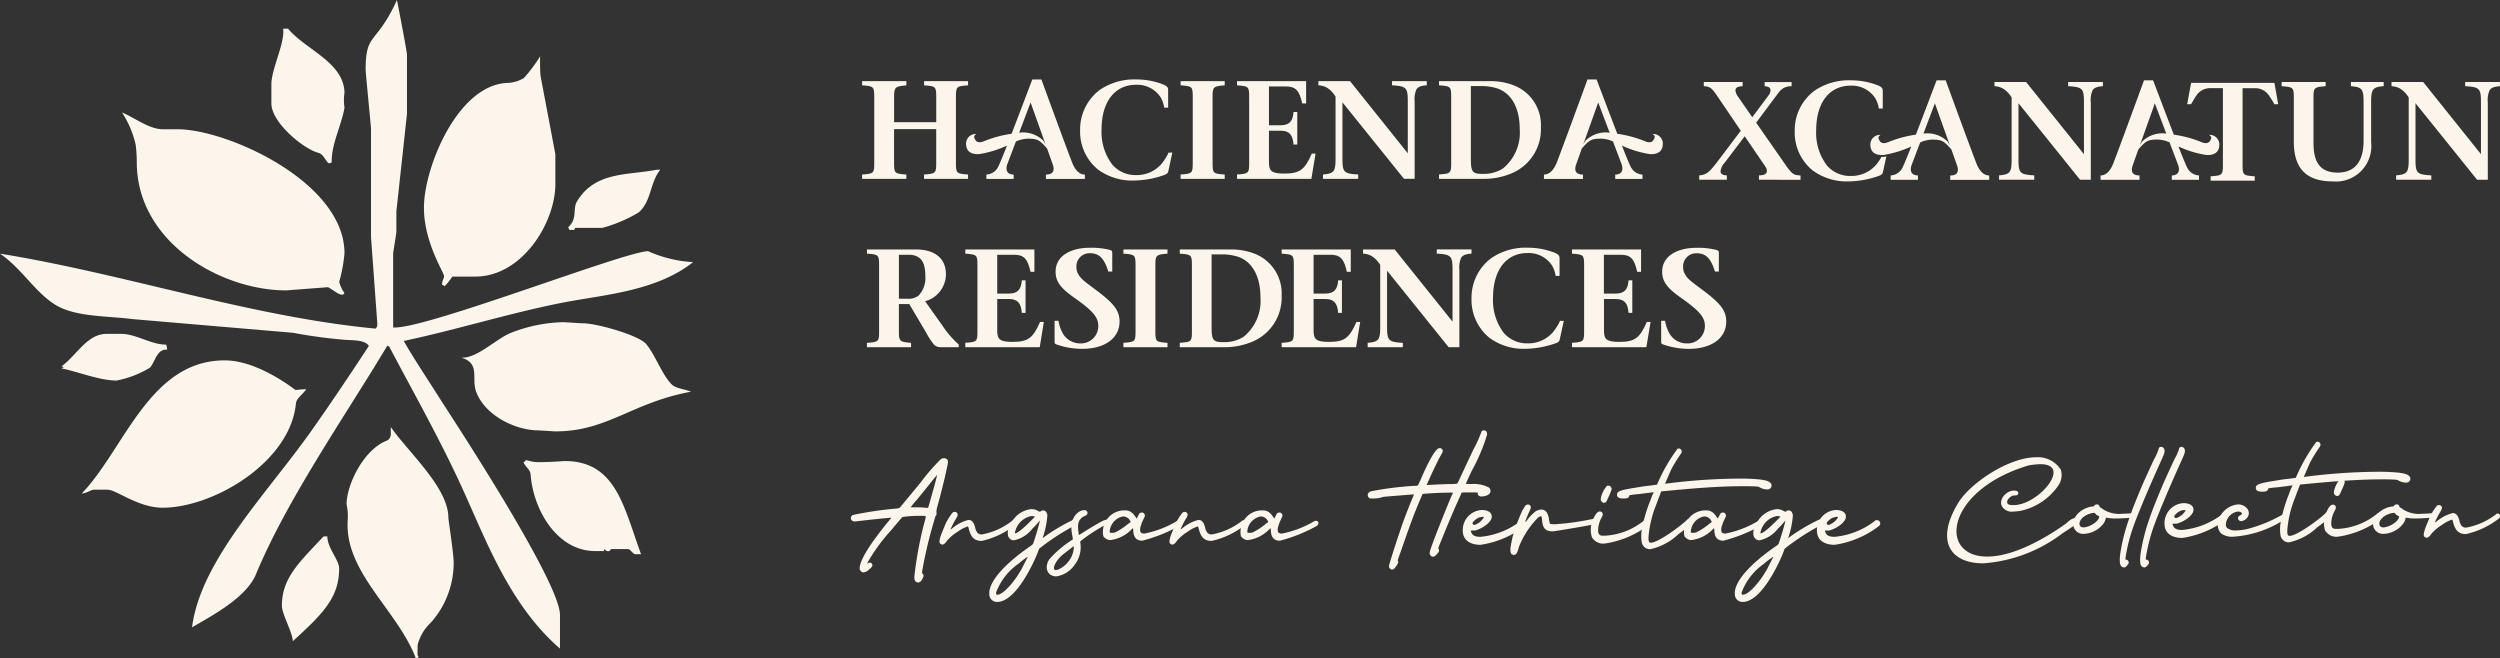 <svg xmlns="http://www.w3.org/2000/svg" width="229.087" height="60.308" viewBox="0 0 229.087 60.308"><rect x="0" y="0" width="229.087" height="60.308" fill="#333333" stroke="none"/><g transform="translate(-86.845 -19.846)"><path d="M123.221,19.846c.334,1.691.917,4.771.917,5.014v5.43l-.971,8.935v1.831c0,.242-.291,1.82-.295,2.064v6.664s-.094.074.149.074c3.23,0,21.149-6.993,23.213-6.993a11.64,11.64,0,0,0,4.125,1c-3.354,2.653-8.085,2.978-11.788,3.682-4.9.948-9.81,2.5-14.729,3.542.97,1.705,2.267,3.621,3.457,5.515.729,1.154,10.923,16.6,10.859,19.621v3.056c-4.473-3.881-6.634-9.556-8.746-14.242-2.028-4.528-4.491-8.873-6.91-13.449a.2.2,0,0,1-.155-.084c-3.728,6.241-9.2,14.09-12.041,20.95-.91,2.21-4.172,3.871-5.862,4.878.779-6.166,6.942-12.331,11.022-18.134,1.748-2.477,3.532-5.146,5.175-7.648-.31-.582-1.594-.519-2.188-.568a45.575,45.575,0,0,1-4.762-.644L98.928,49.081c-2.186-.292-5.168-.166-7.013-1.306-1.87-1.153-3.085-3.339-5.07-4.686,11.514,1.864,22.971,5.785,34.412,6.869.176-.183.161-.245.161-.488l-.576-7.915V31.634c-.006-.243-.492-5.136-.492-5.378,0-3.509.951-2.217,2.871-6.41" fill="#fbf5eb"/><path d="M150.168,55.738c-.615-.244-1.387-.293-1.762-.658-.911-.9-1.527-2.753-2.366-3.724-.667-.777-4.467-1.887-5.827-1.887-.243,0-1.555-.1-1.8-.1a13.885,13.885,0,0,0-4.8,1c-1.312.533-3.12,2.376-4.522,2.245,1.809.506.925,1.92,1.387,3.134.838,2.21,3.552,3.444,5.459,3.528,1.165.049,1.555.1,1.8.1,4.783,0,6.966-2.623,12.432-3.638m-4.813-16.417c1.2-1.021,1.025-2.726,1.994-3.92h-.342c-2.579.52-5.647.118-7.3,2.922-.413.693.095,1.543-.808,2.355a.465.465,0,0,1,.117.238h.435c.113-.1-.018-.189.224-.189h2.368a13.1,13.1,0,0,0,3.309-1.406m-7.619-2.636c0-.243,0-1.445,0-2.712l-1.36-7.192A16.665,16.665,0,0,1,136.342,25,13.576,13.576,0,0,1,134.848,27a3.2,3.2,0,0,1-1.435.444c-4.578.085-7.721,7.709-7.721,11.436,0,3.181,1.845,5.937,1.845,6.265,0,.243-.194.389-.18.811a.464.464,0,0,1,.236.111,5.483,5.483,0,0,0,.7-.876h2.1c4.3,0,7.345-4.926,7.345-8.508m-15.083,22.3v.54a.7.7,0,0,1-.328.688c-2.1.765-3.723,3.992-3.723,5.862a5,5,0,0,1,.1,1.5c-.267,4.735,4.544,8.155,6.237,12.572.125.009.27-.039.256-.171-.131-.014-.083-.257-.083-1.031a4.229,4.229,0,0,1,1.212-2.045,8.221,8.221,0,0,0,2.091-5.485c0-.863-.486-3.922-.486-4.129,0-2.744-3.626-5.952-5.273-8.3m-4.731-13.308a14.053,14.053,0,0,0,.485-2.622c0-6.532-10.756-11.364-15.309-11.364h-1.336c-1.25,0-2.53-1.028-3.74-1.538a9.185,9.185,0,0,1,1.251,2.951,13.118,13.118,0,0,1,.1,1.6c0,7.321,7.673,11.752,13.695,11.752l3.828-.292c.376.19.98.681,1.223.681s.181-.014.291-.141a2.878,2.878,0,0,1-.485-1.025m.485-17.336c-.084-2.819-3.543-3.917-5.174-5.866h-.447c.171,1.3-1.08,3.7-1.08,5.076v1.772c0,1.773,2.987,4.2,4.311,4.528.5.121.739.948.982.948s.236-.121.236-.121c-.042-1.6.9-3.356,1.172-4.974a4.221,4.221,0,0,1,0-1.363M102.075,51.426c-1.394.01-2.741-.985-4.125-.985H96.614c-1.808,0-2.746,1.987-4.138,2.976a.387.387,0,0,1,.193.091,1.15,1.15,0,0,1-.194.1c1.412.258,3.46,1.109,5.05,1.109a9.177,9.177,0,0,0,3.058-1.18c.474-.5.628-1.747,1.587-1.649a2.313,2.313,0,0,0-.1-.459M94.326,65.081c.537-.072.88-.363,1.123-.363h1.239c.837,0,2.8,1.652,5.061,1.652,4.639,0,11.7-4.16,12.215-9.562.036-.45.646-.85.941-1.29a6.226,6.226,0,0,0-.966.071c-.048,0-3.387-2.72-6.507-2.72-6.9,0-9.189,8.149-13.106,12.212M116.494,69c-2.25,2.4-3.817,3.815-3.817,6.352,0,.776.972,2.428,1,3.249,2.748-2.5,4.245-4,4.245-6.649,0-.825-1.069-1.845-1.08-2.952Zm18.558-7-.23.236c.2.415.62.663.643,1.076.256,3.352,2.489,7.039,5.925,7.031h.8a.286.286,0,0,1,.07-.187.314.314,0,0,0,.333.195c.242,0,.109-.194.352-.194h1.432c.243,0,.462.485.7.475h.514c-1.573-4.232-2.262-8.537-6.984-8.537-.244,0-1.021.1-2.575.1a4.5,4.5,0,0,1-.984-.193" fill="#fbf5eb"/><path d="M168.527,67.288c-.04-.02-2.5.238-3.252.337h-.119a.315.315,0,0,1-.238-.079.3.3,0,0,1,.119-.516,32.049,32.049,0,0,1,3.846-.574,1.525,1.525,0,0,0,.377-.06c.02,0,.872-1.031,1.963-2.359a18.216,18.216,0,0,1,1.844-2.121.455.455,0,0,1,.2-.08h.079a.363.363,0,0,1,.278.1c.139.139.119.218-.1,1.21-.139.654-.516,2.161-.754,3.013a2.207,2.207,0,0,0-.119.6.647.647,0,0,1,0,.277.436.436,0,0,0-.079.1,41.412,41.412,0,0,0-1.17,4.738c-.079.436-.079.5-.039.515.019,0,.059.06.079.1.059.118.04.178-.079.416-.1.178-.179.277-.3.3a.212.212,0,0,1-.1.02.167.167,0,0,1-.119-.04c-.158-.059-.218-.218-.218-.456a33.94,33.94,0,0,1,.972-5.174,1.362,1.362,0,0,0,.079-.416,2.823,2.823,0,0,0-.555-.02,10.454,10.454,0,0,0-1.567.1c-.039.02-.3.317-.991,1.15a16.578,16.578,0,0,0-2.181,2.954l-.1.2.08-.059a.33.33,0,0,1,.2-.06.207.207,0,0,1,.2.139c.079.159-.02.278-.337.535a.767.767,0,0,1-.456.218.25.25,0,0,1-.119-.02.408.408,0,0,1-.218-.257c-.119-.436.5-1.646,1.586-3.073.258-.357.753-.992,1.11-1.408A2.021,2.021,0,0,1,168.527,67.288Zm1.764-.951h.575a6.929,6.929,0,0,1,.813.039c.119,0,.218.02.218,0,.119-.416.813-2.815.813-3.013,0,0-.1.119-.218.258-.436.555-1.111,1.387-1.646,2.042A6.893,6.893,0,0,0,170.291,66.337Z" fill="#fbf5eb"/><path d="M173.126,68.736l.4-.972.1-.178a5.066,5.066,0,0,1,.516-.774.338.338,0,0,1,.2-.059.25.25,0,0,1,.218.119c.06.119.06.2-.059.416a8.059,8.059,0,0,0-.556,1.071,1.458,1.458,0,0,0,.139-.08,3.7,3.7,0,0,1,1.507-.792c.4,0,.535.4.615.713a1.058,1.058,0,0,0,.218.476.5.5,0,0,0,.416.139,6.334,6.334,0,0,0,2.756-1.249.144.144,0,0,1,.119-.04.179.179,0,0,1,.158.08.273.273,0,0,1-.079.4,7.608,7.608,0,0,1-2.994,1.408c-.813,0-1.05-.536-1.209-1.23a.45.45,0,0,0-.06-.1,3.242,3.242,0,0,0-.911.476,4.1,4.1,0,0,0-1.012.853.8.8,0,0,1-.317.317c-.02,0-.059.02-.079.02a.311.311,0,0,1-.258-.159c-.039-.1-.02-.238.06-.535A2.7,2.7,0,0,1,173.126,68.736Z" fill="#fbf5eb"/><path d="M181.492,69.707c.039-.04.218-.634.337-1.011s.317-1.15.317-1.15-.1.1-.218.238a5.213,5.213,0,0,1-.476.5,2.867,2.867,0,0,1-1.685,1.071c-.3,0-.4-.139-.535-.357a1.335,1.335,0,0,1,.218-1.11,2.367,2.367,0,0,1,1.883-1.388,1.164,1.164,0,0,1,.654.179.407.407,0,0,0,.159.059c.02,0,.02,0,.04-.02a.328.328,0,0,1,.238-.1.376.376,0,0,1,.257.1.751.751,0,0,1,.139.337,8.159,8.159,0,0,1-.357,1.864l-.079.238a17.115,17.115,0,0,1,2.775-1.665.471.471,0,0,1,.159-.04c.278,0,.416.357.079.515a20.847,20.847,0,0,0-3.33,2.161l-.119.317c-.476,1.23-2.082,4.56-3.727,4.56a.575.575,0,0,1-.179-.019.687.687,0,0,1-.515-.5,1.389,1.389,0,0,1,0-.575c.218-1.071,1.546-2.5,3.687-3.985A1.57,1.57,0,0,0,181.492,69.707Zm-1.071,2.359c.159-.317.615-1.209.615-1.209a6.924,6.924,0,0,0-.873.654,5.571,5.571,0,0,0-2.042,2.637c0,.119,0,.139.04.178a.073.073,0,0,0,.06.02c.594,0,1.546-1.269,1.824-1.685C180.163,72.483,180.322,72.205,180.421,72.066Zm1.269-4.877-.079-.02a.994.994,0,0,0-.238-.039,1.891,1.891,0,0,0-1.487,1.368c-.04.138-.06.218-.02.218.3,0,1.209-.912,1.408-1.11Z" fill="#fbf5eb"/><path d="M183.652,72.661c-.892,0-1.13-.892-.634-1.586a9.781,9.781,0,0,1,2.141-1.8c-.02-.139-.039-.278-.079-.476a3.317,3.317,0,0,1-.04-.971c.08-.536.555-1.23,1.15-1.23a.276.276,0,0,1,.3.179c.039.158-.06.3-.258.357a.913.913,0,0,0-.377.277c-.258.3-.277.694-.139,1.467.992-.634,1.9-1.169,2.2-1.308a.914.914,0,0,1,.317-.1c.278,0,.238.3.04.4a15.289,15.289,0,0,0-2.439,1.586v.02a1.5,1.5,0,0,0,.02.2,2.61,2.61,0,0,1-.515,1.9A2.5,2.5,0,0,1,183.652,72.661Zm-.059-.575.079-.02a.391.391,0,0,0,.2-.059,2.43,2.43,0,0,0,1.05-.952l.04-.059a2.3,2.3,0,0,0,.278-.932v-.179c-.338.258-.655.516-.972.754C183.494,71.273,183.216,72.086,183.593,72.086Z" fill="#fbf5eb"/><path d="M188.252,69.251a.939.939,0,0,1-.3-.258,1.969,1.969,0,0,1,1.923-2.379h.08c.614,0,.852.476,1.051.754l.237-.456a.3.3,0,0,1,.219-.1.212.212,0,0,1,.158.04.277.277,0,0,1,.1.377c-.039.059-.238.515-.257.555a1.782,1.782,0,0,1-.06.2c-.1.218-.119.6,0,.674a.5.5,0,0,0,.317.08,9.364,9.364,0,0,0,2.915-1.111.384.384,0,0,1,.2-.059c.218,0,.337.277.059.476a14.231,14.231,0,0,1-3.37,1.348c-.773,0-.813-.635-.833-.912l-.019-.238-.08.059a3.28,3.28,0,0,1-1.982,1.031A.683.683,0,0,1,188.252,69.251Zm.277-.634c.02.039.1.059.179.059a1.719,1.719,0,0,0,.317-.04,6.164,6.164,0,0,0,1.229-.812l.2-.139a.743.743,0,0,0-.693-.516A1.508,1.508,0,0,0,188.529,68.617Z" fill="#fbf5eb"/><path d="M194.2,68.736l.4-.972.1-.178a5.076,5.076,0,0,1,.515-.774.341.341,0,0,1,.2-.059.25.25,0,0,1,.218.119c.059.119.059.2-.06.416a7.993,7.993,0,0,0-.555,1.071,1.456,1.456,0,0,0,.139-.08,3.687,3.687,0,0,1,1.507-.792c.4,0,.535.4.614.713a1.069,1.069,0,0,0,.218.476.5.5,0,0,0,.417.139,6.33,6.33,0,0,0,2.755-1.249.146.146,0,0,1,.119-.04.18.18,0,0,1,.159.08.274.274,0,0,1-.079.4,7.614,7.614,0,0,1-2.994,1.408c-.813,0-1.051-.536-1.209-1.23a.451.451,0,0,0-.06-.1,3.256,3.256,0,0,0-.912.476,4.072,4.072,0,0,0-1.011.853.805.805,0,0,1-.317.317c-.02,0-.06.02-.079.02a.309.309,0,0,1-.258-.159c-.04-.1-.02-.238.059-.535A2.916,2.916,0,0,1,194.2,68.736Z" fill="#fbf5eb"/><path d="M200.86,69.251a.925.925,0,0,1-.3-.258,1.968,1.968,0,0,1,1.923-2.379h.079c.615,0,.853.476,1.051.754l.238-.456a.3.3,0,0,1,.218-.1.214.214,0,0,1,.159.04.279.279,0,0,1,.1.377c-.04.059-.238.515-.258.555a1.966,1.966,0,0,1-.059.2c-.1.218-.119.6,0,.674a.5.5,0,0,0,.317.08,9.356,9.356,0,0,0,2.914-1.111.39.39,0,0,1,.2-.059c.218,0,.337.277.06.476a14.26,14.26,0,0,1-3.371,1.348c-.773,0-.812-.635-.832-.912l-.02-.238-.079.059a3.282,3.282,0,0,1-1.983,1.031A.683.683,0,0,1,200.86,69.251Zm.278-.634c.02.039.1.059.178.059a1.741,1.741,0,0,0,.318-.04,6.193,6.193,0,0,0,1.229-.812l.2-.139a.744.744,0,0,0-.694-.516A1.507,1.507,0,0,0,201.138,68.617Z" fill="#fbf5eb"/><path d="M212.577,65.524c-.139,0-.218,0-.258-.04a.348.348,0,0,1-.119-.4.458.458,0,0,1,.278-.218,29.8,29.8,0,0,1,3.945-.5,1.037,1.037,0,0,0,.357-.04c0-.02.139-.277.277-.6.159-.376,1.21-2.815,1.685-2.815a.267.267,0,0,1,.278.139c.06.119.04.218-.119.476s-.436.833-.694,1.368c-.238.515-.634,1.388-.634,1.388.02,0,.277,0,.6-.02s.931-.04,1.387-.06a4.539,4.539,0,0,0,.813-.039,2.356,2.356,0,0,0,.2-.377c.219-.476.833-1.8,1.329-2.835a11.015,11.015,0,0,0,.654-1.428c.04-.158.1-.237.238-.237.218-.02.337.138.317.4a17.036,17.036,0,0,1-1.407,3.311c-.3.634-.536,1.17-.536,1.19,0,0,.2,0,.436.019a3.03,3.03,0,0,1,1.686.318.431.431,0,0,1,.138.317c0,.376-.535.5-.852.5a.3.3,0,0,1-.238-.1.145.145,0,0,1-.079-.158l.019-.1-.416-.019H221.1l-.317.019-.06.139c-.02.08-.159.357-.278.635-.4.872-.931,2.141-1.486,3.509-.337.832-.337.832-.3.852,0,.02.04.06.04.1.039.139,0,.218-.179.4-.158.178-.238.238-.356.238h-.04a.306.306,0,0,1-.238-.179c-.059-.119-.04-.238.079-.594.278-.833,1.368-3.569,1.9-4.818a1.643,1.643,0,0,0,.119-.258c0-.02-.04-.02-.119-.02-.813,0-1.646.04-2.459.1l-.2.019-.218.5c-.575,1.368-.833,2.042-1.705,4.56-.357.991-.377,1.031-.337,1.09.059.119.02.2-.179.5-.079.119-.2.278-.356.278a.18.18,0,0,1-.1-.02.309.309,0,0,1-.178-.357c.02-.139.615-2.022.991-3.113.317-.971.754-2.1,1.17-3.092a2.913,2.913,0,0,0,.119-.3h-.079c-.278.02-1.269.1-1.983.159-.793.059-.833.079-.912.119A3.026,3.026,0,0,1,212.577,65.524Z" fill="#fbf5eb"/><path d="M221.617,68.458l.02.079c.1.436.5.5.872.5a7.124,7.124,0,0,0,3.648-1.427.251.251,0,0,1,.218-.1.3.3,0,0,1,.2.536,8.773,8.773,0,0,1-4.064,1.724c-.853,0-1.626-.356-1.626-1.308a1.842,1.842,0,0,1,1.745-1.883c.4,0,.912.138.912.614,0,.516-.892,1.071-1.309,1.19a.784.784,0,0,1-.416.079Zm.317-.516a.224.224,0,0,0,.1-.019,1.527,1.527,0,0,0,.793-.694.288.288,0,0,0-.119-.02,1.084,1.084,0,0,0-.456.119,1.54,1.54,0,0,0-.456.4l-.02.08A.161.161,0,0,0,221.934,67.942Z" fill="#fbf5eb"/><path d="M225.3,70.559a1.3,1.3,0,0,1-.02-.654c.04-.238.139-.753.2-.971a18.521,18.521,0,0,1,.852-2.28c.02-.04.1-.159.159-.258a1.12,1.12,0,0,1,.178-.258.326.326,0,0,1,.179-.059.253.253,0,0,1,.257.158c.04.12.04.139-.178.615a9.983,9.983,0,0,0-.4,1.031l.08-.119a4.182,4.182,0,0,1,.991-1.09,1.582,1.582,0,0,1,.476-.139.623.623,0,0,1,.515.277,1.821,1.821,0,0,1,.2.635c.059.337.079.4.138.416a3.046,3.046,0,0,0,.436.02,23.819,23.819,0,0,0,3.668-.535.22.22,0,0,1,.258.218.32.32,0,0,1-.179.277c-.059.06-3.588.655-3.945.694-.476,0-.832-.119-.951-.634-.02-.06-.04-.218-.06-.337a.971.971,0,0,0-.079-.417c-.02-.019-.02-.019-.06,0a1.542,1.542,0,0,1-.178.08A7.816,7.816,0,0,0,226.018,70a1.888,1.888,0,0,1-.2.555.309.309,0,0,1-.516,0Z" fill="#fbf5eb"/><path d="M233.432,66.713a.263.263,0,0,1,.278.238c.02.06,0,.119-.1.317a2.352,2.352,0,0,0-.317,1.15.58.58,0,0,0,.059.337.239.239,0,0,0,.139.139c.079.04.1.04.436.04a6.185,6.185,0,0,0,3.588-1.408.326.326,0,0,1,.179-.059.294.294,0,0,1,.258.178.286.286,0,0,1-.1.357,8.686,8.686,0,0,1-3.925,1.646,1.2,1.2,0,0,1-1.209-.575,2.25,2.25,0,0,1,.079-1.567C232.9,67.288,233.135,66.713,233.432,66.713Zm.159-1.427a2.516,2.516,0,0,1,.5-.912.288.288,0,0,1,.138-.02.213.213,0,0,1,.159.04.346.346,0,0,1,.139.277,4.372,4.372,0,0,1-.258.655c-.059.138-.139.3-.159.356-.059.159-.158.238-.277.238a.228.228,0,0,1-.159-.059C233.512,65.762,233.492,65.583,233.591,65.286Z" fill="#fbf5eb"/><path d="M238.388,64.949h-.019s-.893.119-1.408.178a5.843,5.843,0,0,0-.674.08c-.139.019-.139.019-.139.079a.3.3,0,0,1-.178.2,1.528,1.528,0,0,1-.377.04c-.258,0-.575-.04-.575-.357a.322.322,0,0,1,.06-.179c.138-.178.495-.277,1.764-.475.575-.1.753-.119,1.071-.159h.039l.734-.1a16.1,16.1,0,0,1,1.863-3.271.215.215,0,0,1,.139-.04.267.267,0,0,1,.258.278c0,.1,0,.1-.178.356a14.664,14.664,0,0,0-.774,1.269c-.079.179-.5,1.15-.575,1.329a54.058,54.058,0,0,1,6.939-.476c.714,0,1.289.039,1.725.079.615.079.853.159,1.011.337a.3.3,0,0,1,.08.159.344.344,0,0,1-.238.4.385.385,0,0,1-.159.02,1.447,1.447,0,0,1-.733-.218c-.06-.04-.08-.04-.4-.059s-.674-.02-1.051-.02c-2.518,0-5.016.238-7.514.476-.138.3-.1.237-.079.218-.04.059-.277.694-.4,1.03a9.9,9.9,0,0,0-.694,2.935c0,.277,0,.337.039.4a.174.174,0,0,0,.179.119c.674,0,2.775-1.566,3.271-2.062a.344.344,0,0,1,.238-.119c.238,0,.3.456-.6,1.111-.02.02-.178.138-.377.277a5.39,5.39,0,0,1-2.6,1.388.769.769,0,0,1-.773-.654,3.721,3.721,0,0,1-.02-.952,13.3,13.3,0,0,1,.793-2.815c.08-.218.159-.416.159-.436C238.329,65.068,238.309,65.127,238.388,64.949Z" fill="#fbf5eb"/><path d="M241.5,69.251a.925.925,0,0,1-.3-.258,1.968,1.968,0,0,1,1.923-2.379h.079c.615,0,.852.476,1.051.754l.238-.456a.3.3,0,0,1,.218-.1.211.211,0,0,1,.158.04.277.277,0,0,1,.1.377c-.039.059-.237.515-.257.555a1.778,1.778,0,0,1-.06.2c-.1.218-.119.6,0,.674a.5.5,0,0,0,.317.08,9.364,9.364,0,0,0,2.915-1.111.387.387,0,0,1,.2-.059c.218,0,.337.277.059.476a14.231,14.231,0,0,1-3.37,1.348c-.773,0-.813-.635-.832-.912l-.02-.238-.08.059a3.28,3.28,0,0,1-1.982,1.031A.683.683,0,0,1,241.5,69.251Zm.278-.634c.019.039.1.059.178.059a1.719,1.719,0,0,0,.317-.04,6.136,6.136,0,0,0,1.229-.812l.2-.139a.744.744,0,0,0-.694-.516A1.505,1.505,0,0,0,241.779,68.617Z" fill="#fbf5eb"/><path d="M249.808,69.707c.039-.04.218-.634.337-1.011s.317-1.15.317-1.15-.1.1-.218.238a5.213,5.213,0,0,1-.476.5,2.867,2.867,0,0,1-1.685,1.071c-.3,0-.4-.139-.536-.357a1.338,1.338,0,0,1,.219-1.11,2.364,2.364,0,0,1,1.883-1.388,1.166,1.166,0,0,1,.654.179.407.407,0,0,0,.159.059c.02,0,.02,0,.039-.02a.331.331,0,0,1,.238-.1.379.379,0,0,1,.258.1.751.751,0,0,1,.139.337,8.159,8.159,0,0,1-.357,1.864l-.079.238a17.115,17.115,0,0,1,2.775-1.665.465.465,0,0,1,.159-.04c.277,0,.416.357.079.515a20.794,20.794,0,0,0-3.33,2.161l-.119.317c-.476,1.23-2.082,4.56-3.728,4.56a.569.569,0,0,1-.178-.019.69.69,0,0,1-.516-.5,1.424,1.424,0,0,1,0-.575c.219-1.071,1.547-2.5,3.688-3.985A1.569,1.569,0,0,0,249.808,69.707Zm-1.071,2.359c.159-.317.615-1.209.615-1.209a6.921,6.921,0,0,0-.873.654,5.565,5.565,0,0,0-2.042,2.637c0,.119,0,.139.04.178a.072.072,0,0,0,.059.02c.6,0,1.547-1.269,1.824-1.685C248.479,72.483,248.638,72.205,248.737,72.066Zm1.269-4.877-.079-.02a.994.994,0,0,0-.238-.039A1.89,1.89,0,0,0,248.2,68.5c-.04.138-.06.218-.02.218.3,0,1.209-.912,1.407-1.11Z" fill="#fbf5eb"/><path d="M254.07,68.458l.02.079c.1.436.5.5.872.5a7.124,7.124,0,0,0,3.648-1.427.251.251,0,0,1,.218-.1.3.3,0,0,1,.2.536,8.773,8.773,0,0,1-4.064,1.724c-.853,0-1.626-.356-1.626-1.308a1.842,1.842,0,0,1,1.745-1.883c.4,0,.912.138.912.614,0,.516-.892,1.071-1.309,1.19a.784.784,0,0,1-.416.079Zm.317-.516a.224.224,0,0,0,.1-.019,1.527,1.527,0,0,0,.793-.694.288.288,0,0,0-.119-.02,1.084,1.084,0,0,0-.456.119,1.54,1.54,0,0,0-.456.4l-.02.08A.161.161,0,0,0,254.387,67.942Z" fill="#fbf5eb"/><path d="M273.432,61.747a2.477,2.477,0,0,1,2.26,1.15,1.688,1.688,0,0,1-.159,1.328,5.627,5.627,0,0,1-3.568,2.439,6.258,6.258,0,0,1-.635.059,1.038,1.038,0,0,1-1.031-.476c-.337-.654.417-1.447,1.091-1.447a.646.646,0,0,1,.337.08.207.207,0,0,1-.02.317c-.06.079-.4.02-.5.1-.456.238-.713.832.02.832h.179c2.279-.039,5.333-3.746,2.418-3.746a6.262,6.262,0,0,0-1.11.118c-7.554,2.261-8.327,8.347-3.767,8.347,1.685,0,4.1-.833,7.177-2.994.139-.1.5-.535.912-.535a.681.681,0,0,1,.258.06c.1.2.039.3-.159.456.02.019-1.17.812-1.229.832a13.551,13.551,0,0,1-7.336,2.8c-2.954,0-4.421-1.983-2.3-5.512C267.345,64.146,270.894,61.747,273.432,61.747Z" fill="#fbf5eb"/><path d="M277.793,68.765a.907.907,0,0,1-.971-.892c0-.852.931-1.506,1.705-1.606.178-.02.2-.02.218-.079a.319.319,0,0,1,.257-.119.248.248,0,0,1,.119.02.371.371,0,0,1,.139.218c0,.02.04.04.079.06a.708.708,0,0,1,.2.138,2.758,2.758,0,0,0,1.8.417c.4,0,.773-.04,1.07-.06a.2.2,0,0,1,.159.337.451.451,0,0,1-.1.06c-.635.059-1.249.1-1.884.1a5.015,5.015,0,0,1-.773-.08v.06a1.448,1.448,0,0,1-.178.436A2.379,2.379,0,0,1,277.793,68.765Zm-.4-.912a.363.363,0,0,0,.2.3c.039,0,.1.02.158.02.5,0,1.348-.476,1.448-.932.019-.08.019-.08-.1-.139a.449.449,0,0,1-.218-.159l-.1-.1C278.269,66.842,277.4,67.259,277.4,67.853Z" fill="#fbf5eb"/><path d="M281.48,71.838a.264.264,0,0,1-.119-.019c-.257-.1-.317-.4-.237-1.17a17.3,17.3,0,0,1,.773-3.133c.218-.694.713-1.923,1.288-3.291.437-.971.655-1.447,1.051-2.3a4.62,4.62,0,0,0,.416-.932.217.217,0,0,1,.219-.2.322.322,0,0,1,.317.3c.039.2-.04.377-.4,1.17-1.07,2.379-1.962,4.5-2.339,5.531a15.545,15.545,0,0,0-.813,3.033c-.04.278-.04.3.02.3a.268.268,0,0,1,.238.356,1.209,1.209,0,0,1-.3.338A.259.259,0,0,1,281.48,71.838Z" fill="#fbf5eb"/><path d="M283.344,71.838a.259.259,0,0,1-.119-.019c-.258-.1-.317-.4-.238-1.17a17.3,17.3,0,0,1,.773-3.133c.218-.694.714-1.923,1.289-3.291.436-.971.654-1.447,1.051-2.3a4.789,4.789,0,0,0,.416-.932.217.217,0,0,1,.218-.2.322.322,0,0,1,.317.3c.04.2-.04.377-.4,1.17-1.071,2.379-1.963,4.5-2.34,5.531a15.69,15.69,0,0,0-.813,3.033c-.039.278-.039.3.02.3a.267.267,0,0,1,.238.356,1.223,1.223,0,0,1-.3.338A.264.264,0,0,1,283.344,71.838Z" fill="#fbf5eb"/><path d="M285.921,67.834l.02.079c.1.436.495.495.872.495a7.115,7.115,0,0,0,3.648-1.427.253.253,0,0,1,.218-.1.3.3,0,0,1,.2.535,8.773,8.773,0,0,1-4.064,1.725c-.852,0-1.626-.357-1.626-1.308a1.843,1.843,0,0,1,1.745-1.884c.4,0,.912.139.912.615,0,.515-.892,1.07-1.308,1.189a.779.779,0,0,1-.417.08Zm.317-.516a.212.212,0,0,0,.1-.02,1.522,1.522,0,0,0,.793-.694.3.3,0,0,0-.119-.019,1.078,1.078,0,0,0-.456.118,1.555,1.555,0,0,0-.456.4l-.019.079A.161.161,0,0,0,286.238,67.318Z" fill="#fbf5eb"/><path d="M290.4,68.746a1.136,1.136,0,0,1-.278-1.15,2.048,2.048,0,0,1,1.8-1.527,1.063,1.063,0,0,1,.872.416.686.686,0,0,1,.119.476.8.8,0,0,1-.674.635.282.282,0,0,1-.317-.278.306.306,0,0,1,.179-.238c.138-.059.218-.158.178-.218a.461.461,0,0,0-.357-.139,1.272,1.272,0,0,0-1.11,1.19.389.389,0,0,0,.1.3,1.21,1.21,0,0,0,.852.238,4.963,4.963,0,0,0,.972-.119,13.154,13.154,0,0,0,3.43-1.427c.02,0,.059-.02.079-.02a.256.256,0,0,1,.238.317.311.311,0,0,1-.139.139,9.75,9.75,0,0,1-4.837,1.685A1.71,1.71,0,0,1,290.4,68.746Z" fill="#fbf5eb"/><path d="M296.924,64.324h-.02s-.892.119-1.408.179a6.019,6.019,0,0,0-.674.079c-.138.02-.138.02-.138.079a.3.3,0,0,1-.179.2,1.534,1.534,0,0,1-.377.039c-.257,0-.574-.039-.574-.356a.316.316,0,0,1,.059-.179c.139-.178.5-.277,1.764-.476.575-.1.754-.119,1.071-.158h.04l.733-.1a16.024,16.024,0,0,1,1.864-3.272.216.216,0,0,1,.139-.039.267.267,0,0,1,.257.277c0,.1,0,.1-.178.357a14.54,14.54,0,0,0-.773,1.269c-.08.178-.5,1.15-.575,1.328a54.228,54.228,0,0,1,6.939-.476c.713,0,1.288.04,1.725.08.614.079.852.158,1.011.337a.3.3,0,0,1,.079.158.344.344,0,0,1-.238.4.385.385,0,0,1-.159.02,1.451,1.451,0,0,1-.733-.218c-.06-.04-.079-.04-.4-.06s-.674-.02-1.05-.02c-2.518,0-5.016.238-7.514.476-.139.3-.1.238-.08.218-.039.06-.277.694-.4,1.031a9.921,9.921,0,0,0-.694,2.934c0,.278,0,.337.04.4a.173.173,0,0,0,.178.119c.674,0,2.776-1.566,3.271-2.062a.346.346,0,0,1,.238-.119c.238,0,.3.456-.6,1.11-.019.02-.178.139-.376.278a5.408,5.408,0,0,1-2.6,1.388.77.77,0,0,1-.774-.655,3.718,3.718,0,0,1-.019-.951,13.265,13.265,0,0,1,.793-2.816c.079-.218.158-.416.158-.436C296.864,64.443,296.845,64.5,296.924,64.324Z" fill="#fbf5eb"/><path d="M300.611,66.089a.262.262,0,0,1,.278.238c.02.059,0,.119-.1.317a2.347,2.347,0,0,0-.318,1.15.577.577,0,0,0,.06.337.238.238,0,0,0,.139.139c.079.039.1.039.436.039A6.184,6.184,0,0,0,304.7,66.9a.32.32,0,0,1,.179-.06.292.292,0,0,1,.257.179.284.284,0,0,1-.1.357,8.684,8.684,0,0,1-3.925,1.645,1.2,1.2,0,0,1-1.21-.575,2.247,2.247,0,0,1,.08-1.566C300.076,66.664,300.314,66.089,300.611,66.089Zm.159-1.428a2.541,2.541,0,0,1,.5-.912.308.308,0,0,1,.139-.019.217.217,0,0,1,.159.039.352.352,0,0,1,.139.278,4.366,4.366,0,0,1-.258.654c-.06.139-.139.3-.159.357-.059.159-.158.238-.277.238a.225.225,0,0,1-.159-.06C300.691,65.137,300.671,64.959,300.77,64.661Z" fill="#fbf5eb"/><path d="M305.27,68.765a.907.907,0,0,1-.971-.892c0-.852.931-1.506,1.7-1.606.178-.02.2-.02.218-.079a.319.319,0,0,1,.257-.119.248.248,0,0,1,.119.02.371.371,0,0,1,.139.218c0,.02.04.04.079.06a.708.708,0,0,1,.2.138,2.757,2.757,0,0,0,1.8.417c.4,0,.773-.04,1.07-.06a.2.2,0,0,1,.159.337.45.45,0,0,1-.1.06c-.635.059-1.249.1-1.884.1a5.015,5.015,0,0,1-.773-.08v.06a1.448,1.448,0,0,1-.178.436A2.379,2.379,0,0,1,305.27,68.765Zm-.4-.912a.362.362,0,0,0,.2.3c.039,0,.1.02.158.02.5,0,1.348-.476,1.448-.932.019-.08.019-.08-.1-.139a.449.449,0,0,1-.218-.159l-.1-.1C305.746,66.842,304.874,67.259,304.874,67.853Z" fill="#fbf5eb"/><path d="M309.136,68.111l.4-.971.1-.179a5.118,5.118,0,0,1,.516-.773.332.332,0,0,1,.2-.06.249.249,0,0,1,.218.119c.06.12.06.2-.059.417a7.94,7.94,0,0,0-.555,1.07,1.526,1.526,0,0,0,.138-.079,3.69,3.69,0,0,1,1.507-.793c.4,0,.535.4.615.714a1.064,1.064,0,0,0,.218.476.5.5,0,0,0,.416.138,6.329,6.329,0,0,0,2.756-1.249.147.147,0,0,1,.119-.039.18.18,0,0,1,.158.079.274.274,0,0,1-.079.4,7.609,7.609,0,0,1-2.993,1.407c-.813,0-1.051-.535-1.21-1.229a.429.429,0,0,0-.059-.1,3.229,3.229,0,0,0-.912.476,4.1,4.1,0,0,0-1.011.852.8.8,0,0,1-.318.317c-.019,0-.059.02-.079.02a.31.31,0,0,1-.258-.158c-.039-.1-.019-.238.06-.536A2.872,2.872,0,0,1,309.136,68.111Z" fill="#fbf5eb"/><path d="M267.928,34.757c-.474-1.229-2.022-5.439-2.79-7.551h-.832c-.576,1.507-1.29,3.4-1.9,4.979a10.6,10.6,0,0,0-2.54.687c-.52.214-.711,0-.778-.122s-.247-.345.09-.545a.886.886,0,0,0-.935,1.015c.062.834.879.857,1.226.823a9.714,9.714,0,0,0,2.514-.773c-.341.869-.619,1.549-.774,1.871a1.276,1.276,0,0,1-1.113.781v.4h2.5v-.4c-.589,0-.768-.4-.589-.935L262.8,32.9a2.759,2.759,0,0,1,1.336-.256c.754.019.95.269,1.519.887l.511,1.436c.2.563.09.96-.613.96v.4h3.57v-.4C268.568,35.922,268.183,35.436,267.928,34.757Zm-2.594-1.918a2.639,2.639,0,0,0-2.235-.751l1.049-2.77,1.372,3.846Z" fill="#fbf5eb"/><path d="M279.331,35.922v.4H282.9v-.4c-.7,0-.819-.4-.613-.96l.511-1.436c.569-.618.765-.868,1.518-.887a2.761,2.761,0,0,1,1.337.256l.792,2.092c.18.538,0,.935-.588.935v.4h2.495v-.4a1.278,1.278,0,0,1-1.113-.781c-.154-.322-.433-1-.774-1.871a9.707,9.707,0,0,0,2.515.773c.347.034,1.163.011,1.225-.823a.885.885,0,0,0-.934-1.015c.336.2.156.422.09.545s-.259.336-.779.122a10.589,10.589,0,0,0-2.539-.687c-.611-1.579-1.326-3.472-1.9-4.979h-.832c-.768,2.112-2.317,6.322-2.79,7.551C280.266,35.436,279.882,35.922,279.331,35.922Zm3.6-2.758,1.373-3.846,1.048,2.77a2.638,2.638,0,0,0-2.234.751Z" fill="#fbf5eb"/><path d="M248.025,36.316v-.4c.268,0,.729-.038.729-.409,0-.154-.051-.282-.269-.588l-1.765-2.584-1.842,2.43a1.377,1.377,0,0,0-.37.754c0,.256.153.372.575.4v.4h-2.532v-.4c.652-.064.908-.256,1.676-1.266l2.135-2.827-2.212-3.262c-.461-.664-.628-.792-1.178-.819v-.383h3.557v.383c-.487.027-.653.141-.653.4a1.046,1.046,0,0,0,.218.537l1.318,1.906,1.47-1.97a.9.9,0,0,0,.205-.485c0-.244-.154-.358-.538-.385v-.383h2.469v.383a1.375,1.375,0,0,0-1.177.564l-2.071,2.775,2.583,3.71c.7,1.01.819,1.1,1.483,1.125v.4Z" fill="#fbf5eb"/><path d="M259.7,34.176l-.3,1.385c-.051.23-.1.294-.409.409a8.609,8.609,0,0,1-2.8.5,5.281,5.281,0,0,1-3.249-1.011,4.477,4.477,0,0,1-1.638-3.593,4.528,4.528,0,0,1,1.8-3.7,5.6,5.6,0,0,1,3.377-.959,6.7,6.7,0,0,1,2.443.46c.332.14.448.256.448.525v1.6h-.359a2.931,2.931,0,0,0-.319-.933,2.571,2.571,0,0,0-2.265-1.164c-1.944,0-3.159,1.547-3.159,4.106a4.931,4.931,0,0,0,.986,3.21,2.8,2.8,0,0,0,2.173.959,2.994,2.994,0,0,0,2.354-1.048,4.111,4.111,0,0,0,.466-.7,1.387,1.387,0,0,0,.243-.008A.764.764,0,0,0,259.7,34.176Z" fill="#fbf5eb"/><path d="M273.253,36.316h-3.224v-.4c1.011-.089,1.151-.256,1.151-1.484V28.782a2.45,2.45,0,0,0-.767-.806,1.71,1.71,0,0,0-.806-.231v-.383h2.9l5.3,6.613V29.242c0-1.278-.115-1.42-1.445-1.5v-.383h3.185v.383c-.538.039-.806.155-.947.372a2.249,2.249,0,0,0-.166,1.125v7.074h-.985l-5.641-7.01v5.129c0,1.292.128,1.407,1.446,1.484Z" fill="#fbf5eb"/><path d="M295.261,29.4a9.291,9.291,0,0,0-.511-.818,1.507,1.507,0,0,0-1.331-.652h-1.075v6.958c0,1,.026,1.036,1.114,1.112v.4h-4.043v-.4c1.087-.076,1.126-.114,1.126-1.112V27.925h-1.075a1.516,1.516,0,0,0-1.368.69c-.089.128-.179.269-.473.78h-.358l.358-1.956h7.636l.345,1.956Z" fill="#fbf5eb"/><path d="M295.924,27.362h4.029v.383c-1.1.077-1.112.167-1.112,1.127v4.041c0,1.535.409,2.75,2.212,2.75,1.842,0,2.379-1.369,2.379-2.916V29.242c0-1.24-.128-1.406-1.164-1.5v-.383h3.006v.383c-1.01.077-1.151.269-1.151,1.5v3.633a3.244,3.244,0,0,1-3.517,3.594c-2.52,0-3.568-1.28-3.568-3.645V28.872c0-1.011-.027-1.05-1.114-1.127Z" fill="#fbf5eb"/><path d="M309.639,36.316h-3.224v-.4c1.01-.089,1.151-.256,1.151-1.484V28.782a2.451,2.451,0,0,0-.767-.806,1.717,1.717,0,0,0-.806-.231v-.383h2.9l5.294,6.613V29.242c0-1.278-.114-1.42-1.445-1.5v-.383h3.186v.383c-.538.039-.806.155-.947.372a2.237,2.237,0,0,0-.166,1.125v7.074h-.985l-5.641-7.01v5.129c0,1.292.128,1.407,1.446,1.484Z" fill="#fbf5eb"/><path d="M185.064,34.676c-.474-1.228-2.022-5.439-2.791-7.551h-.831c-.576,1.507-1.29,3.4-1.9,4.98a10.564,10.564,0,0,0-2.54.686c-.52.214-.711,0-.778-.122s-.247-.344.09-.545a.886.886,0,0,0-.935,1.015c.062.834.879.857,1.226.823a9.714,9.714,0,0,0,2.514-.773c-.341.869-.619,1.549-.774,1.871a1.277,1.277,0,0,1-1.113.782v.4h2.5v-.4c-.589,0-.768-.4-.589-.936l.793-2.092a2.759,2.759,0,0,1,1.336-.256c.753.02.95.269,1.518.887l.512,1.436c.205.563.09.961-.613.961v.4h3.57v-.4C185.7,35.842,185.319,35.355,185.064,34.676Zm-2.594-1.918a2.639,2.639,0,0,0-2.235-.751l1.049-2.77,1.372,3.846Z" fill="#fbf5eb"/><path d="M228.325,35.842v.4H231.9v-.4c-.7,0-.819-.4-.614-.961l.512-1.436c.568-.618.765-.867,1.518-.887a2.754,2.754,0,0,1,1.336.256l.793,2.092c.179.538,0,.936-.589.936v.4h2.5v-.4a1.278,1.278,0,0,1-1.113-.782c-.155-.322-.433-1-.774-1.871a9.714,9.714,0,0,0,2.514.773c.348.034,1.164.011,1.226-.823a.885.885,0,0,0-.934-1.015c.336.2.156.422.089.545s-.258.336-.778.122a10.567,10.567,0,0,0-2.539-.686c-.611-1.58-1.326-3.473-1.9-4.98h-.832c-.768,2.112-2.317,6.323-2.79,7.551C229.26,35.355,228.875,35.842,228.325,35.842Zm3.6-2.759,1.372-3.846,1.049,2.77a2.638,2.638,0,0,0-2.234.751Z" fill="#fbf5eb"/><path d="M171.522,36.236v-.4c1.088-.077,1.113-.116,1.113-1.113V31.682h-3.862v3.044c0,1,.025,1.036,1.125,1.113v.4h-4.054v-.4c1.087-.077,1.112-.116,1.112-1.113V28.792c0-1.011-.025-1.049-1.112-1.126v-.384H169.9v.384c-1.061.1-1.125.166-1.125,1.126v2.251h3.862V28.792c0-1.011-.025-1.049-1.113-1.126v-.384h4.029v.384c-1.087.077-1.112.115-1.112,1.126v5.934c0,1,.025,1.036,1.112,1.113v.4Z" fill="#fbf5eb"/><path d="M193.916,35.481c-.051.23-.1.294-.409.409a8.609,8.609,0,0,1-2.8.5,5.281,5.281,0,0,1-3.249-1.011,4.476,4.476,0,0,1-1.637-3.593,4.528,4.528,0,0,1,1.8-3.7,5.6,5.6,0,0,1,3.376-.96,6.7,6.7,0,0,1,2.443.461c.333.141.448.256.448.525v1.6h-.359a2.906,2.906,0,0,0-.319-.933,2.57,2.57,0,0,0-2.265-1.164c-1.943,0-3.159,1.547-3.159,4.106a4.931,4.931,0,0,0,.986,3.21,2.8,2.8,0,0,0,2.173.959,2.994,2.994,0,0,0,2.354-1.048,4.845,4.845,0,0,0,.627-1.011h.345Z" fill="#fbf5eb"/><path d="M195.03,36.236v-.4c1.087-.077,1.112-.116,1.112-1.113V28.792c0-1.011-.025-1.049-1.112-1.126v-.384h4.041v.384c-1.1.077-1.112.179-1.112,1.126v5.934c0,1,.025,1.036,1.112,1.113v.4Z" fill="#fbf5eb"/><path d="M207.012,36.236H200.2v-.4c1.087-.077,1.112-.116,1.112-1.113V28.792c0-1.011-.025-1.049-1.112-1.126v-.384h6.331v2.047h-.357c-.256-1.2-.615-1.561-1.5-1.561h-1.548v3.556H204.2c.779,0,1.125-.358,1.176-1.215h.345v2.98h-.345c-.064-.9-.4-1.266-1.176-1.266h-1.075v2.891c0,.818.256,1.036,1.407,1.036,1.407,0,1.867-.333,2.519-1.83h.347Z" fill="#fbf5eb"/><path d="M211.3,36.236h-3.224v-.4c1.01-.089,1.151-.256,1.151-1.484V28.7a2.46,2.46,0,0,0-.767-.806,1.705,1.705,0,0,0-.806-.23v-.384h2.9l5.294,6.613V29.162c0-1.278-.114-1.419-1.445-1.5v-.384h3.185v.384c-.537.038-.806.154-.946.371a2.237,2.237,0,0,0-.166,1.125v7.074H215.5l-5.641-7.01v5.129c0,1.292.128,1.407,1.446,1.484Z" fill="#fbf5eb"/><path d="M225.49,35.673a6.488,6.488,0,0,1-2.75.563h-4.029v-.4c.64-.064.844-.064.985-.243.1-.128.128-.243.128-.87V28.792c0-1.011-.025-1.049-1.113-1.126v-.384h4.6a5.922,5.922,0,0,1,2.289.4,3.9,3.9,0,0,1,2.444,3.837A4.371,4.371,0,0,1,225.49,35.673Zm-1.483-7.739a4.8,4.8,0,0,0-1.446-.2h-.933v6.676c0,1.2.153,1.369,1.061,1.369a3.316,3.316,0,0,0,1.868-.486,4.238,4.238,0,0,0,1.547-3.632C226.1,29.776,225.376,28.382,224.007,27.934Z" fill="#fbf5eb"/><path d="M172.977,51.659a.779.779,0,0,1-.575-.269,7.292,7.292,0,0,1-.717-1.112l-1.522-2.571h-.947V50.15c0,.984.052,1.023,1.113,1.112v.4h-4.042v-.4c1.088-.076,1.113-.115,1.113-1.112V44.215c0-1.011-.025-1.048-1.113-1.126v-.383h4.5c1.726,0,2.737.831,2.737,2.264a2.579,2.579,0,0,1-1.906,2.481l1.573,2.213a8.831,8.831,0,0,0,1.509,1.752v.243ZM170.1,43.192h-.883v4.029H170a1.536,1.536,0,0,0,1.011-.281,2.348,2.348,0,0,0,.626-1.842C171.633,43.78,171.16,43.192,170.1,43.192Z" fill="#fbf5eb"/><path d="M182.121,51.659H175.3v-.4c1.088-.076,1.113-.115,1.113-1.112V44.215c0-1.011-.025-1.048-1.113-1.126v-.383h6.332v2.046h-.359c-.255-1.2-.613-1.56-1.5-1.56h-1.548v3.556h1.075c.78,0,1.125-.358,1.177-1.216h.345v2.981h-.345c-.064-.9-.4-1.267-1.177-1.267h-1.075v2.891c0,.819.257,1.036,1.407,1.036,1.407,0,1.868-.332,2.52-1.829h.345Z" fill="#fbf5eb"/><path d="M186.008,51.812a7,7,0,0,1-2.4-.422c-.1-.051-.127-.089-.127-.229V49.242h.358a3.6,3.6,0,0,0,.4,1.164,1.834,1.834,0,0,0,1.586.908,1.591,1.591,0,0,0,1.662-1.6c0-.755-.421-1.33-2.16-2.558-1.242-.87-1.753-1.472-1.753-2.405,0-1.649,1.714-2.2,3.082-2.2a6.9,6.9,0,0,1,1.931.205c.155.063.18.115.18.307v1.662H188.4c-.359-1.189-.831-1.675-1.664-1.675a1.2,1.2,0,0,0-1.253,1.266,1.217,1.217,0,0,0,.18.665c.23.384.358.512,1.534,1.381,1.676,1.242,2.239,1.919,2.239,2.943C189.436,50.828,188.1,51.812,186.008,51.812Z" fill="#fbf5eb"/><path d="M189.788,51.659v-.4c1.087-.076,1.112-.115,1.112-1.112V44.215c0-1.011-.025-1.048-1.112-1.126v-.383h4.041v.383c-1.1.078-1.112.179-1.112,1.126V50.15c0,1,.025,1.036,1.112,1.112v.4Z" fill="#fbf5eb"/><path d="M201.731,51.1a6.483,6.483,0,0,1-2.749.562h-4.029v-.4c.639-.064.844-.064.984-.242.1-.128.128-.243.128-.87V44.215c0-1.011-.025-1.048-1.112-1.126v-.383h4.6a5.905,5.905,0,0,1,2.29.4,3.9,3.9,0,0,1,2.443,3.837A4.37,4.37,0,0,1,201.731,51.1Zm-1.482-7.739a4.809,4.809,0,0,0-1.447-.205h-.933V49.83c0,1.2.154,1.368,1.061,1.368a3.314,3.314,0,0,0,1.869-.486,4.238,4.238,0,0,0,1.546-3.632C202.345,45.2,201.617,43.806,200.249,43.358Z" fill="#fbf5eb"/><path d="M211.108,51.66H204.29v-.4c1.087-.077,1.113-.115,1.113-1.113V44.216c0-1.011-.026-1.049-1.113-1.126v-.384h6.332v2.047h-.359c-.255-1.2-.613-1.561-1.5-1.561h-1.548v3.556h1.075c.78,0,1.125-.358,1.176-1.215h.346v2.98h-.346c-.064-.9-.4-1.266-1.176-1.266h-1.075v2.891c0,.818.256,1.036,1.407,1.036,1.407,0,1.868-.333,2.519-1.83h.346Z" fill="#fbf5eb"/><path d="M215.394,51.66H212.17v-.4c1.011-.089,1.151-.256,1.151-1.484V44.126a2.451,2.451,0,0,0-.767-.806,1.7,1.7,0,0,0-.806-.23v-.384h2.9l5.3,6.613V44.586c0-1.278-.115-1.419-1.445-1.5v-.384h3.185v.384c-.538.038-.806.154-.947.371a2.237,2.237,0,0,0-.166,1.125V51.66h-.985l-5.641-7.01v5.129c0,1.292.128,1.407,1.446,1.484Z" fill="#fbf5eb"/><path d="M229.784,50.9c-.052.23-.1.294-.41.409a8.6,8.6,0,0,1-2.8.5,5.281,5.281,0,0,1-3.249-1.011,4.479,4.479,0,0,1-1.637-3.593,4.528,4.528,0,0,1,1.8-3.7,5.6,5.6,0,0,1,3.376-.96,6.692,6.692,0,0,1,2.443.461c.333.141.448.256.448.525v1.6H229.4a2.907,2.907,0,0,0-.319-.933,2.568,2.568,0,0,0-2.264-1.164c-1.944,0-3.159,1.547-3.159,4.106a4.93,4.93,0,0,0,.985,3.21,2.8,2.8,0,0,0,2.174.959,3,3,0,0,0,2.354-1.048,4.848,4.848,0,0,0,.626-1.011h.345Z" fill="#fbf5eb"/><path d="M237.71,51.66h-6.817v-.4c1.087-.077,1.112-.115,1.112-1.113V44.216c0-1.011-.025-1.049-1.112-1.126v-.384h6.331v2.047h-.359c-.255-1.2-.612-1.561-1.5-1.561h-1.548v3.556H234.9c.779,0,1.125-.358,1.176-1.215h.345v2.98h-.345c-.064-.9-.4-1.266-1.176-1.266h-1.075v2.891c0,.818.256,1.036,1.406,1.036,1.408,0,1.868-.333,2.52-1.83h.345Z" fill="#fbf5eb"/><path d="M241.6,51.813a7,7,0,0,1-2.406-.422c-.1-.051-.127-.089-.127-.23V49.243h.358a3.607,3.607,0,0,0,.4,1.164,1.831,1.831,0,0,0,1.586.907,1.59,1.59,0,0,0,1.662-1.6c0-.756-.422-1.331-2.161-2.559-1.242-.87-1.753-1.471-1.753-2.4,0-1.65,1.714-2.2,3.083-2.2a6.9,6.9,0,0,1,1.931.206c.154.063.179.114.179.306v1.663h-.358c-.359-1.189-.831-1.675-1.663-1.675a1.2,1.2,0,0,0-1.253,1.265,1.229,1.229,0,0,0,.179.666c.23.384.358.512,1.535,1.381,1.676,1.241,2.238,1.918,2.238,2.943C245.025,50.828,243.694,51.813,241.6,51.813Z" fill="#fbf5eb"/></g></svg>